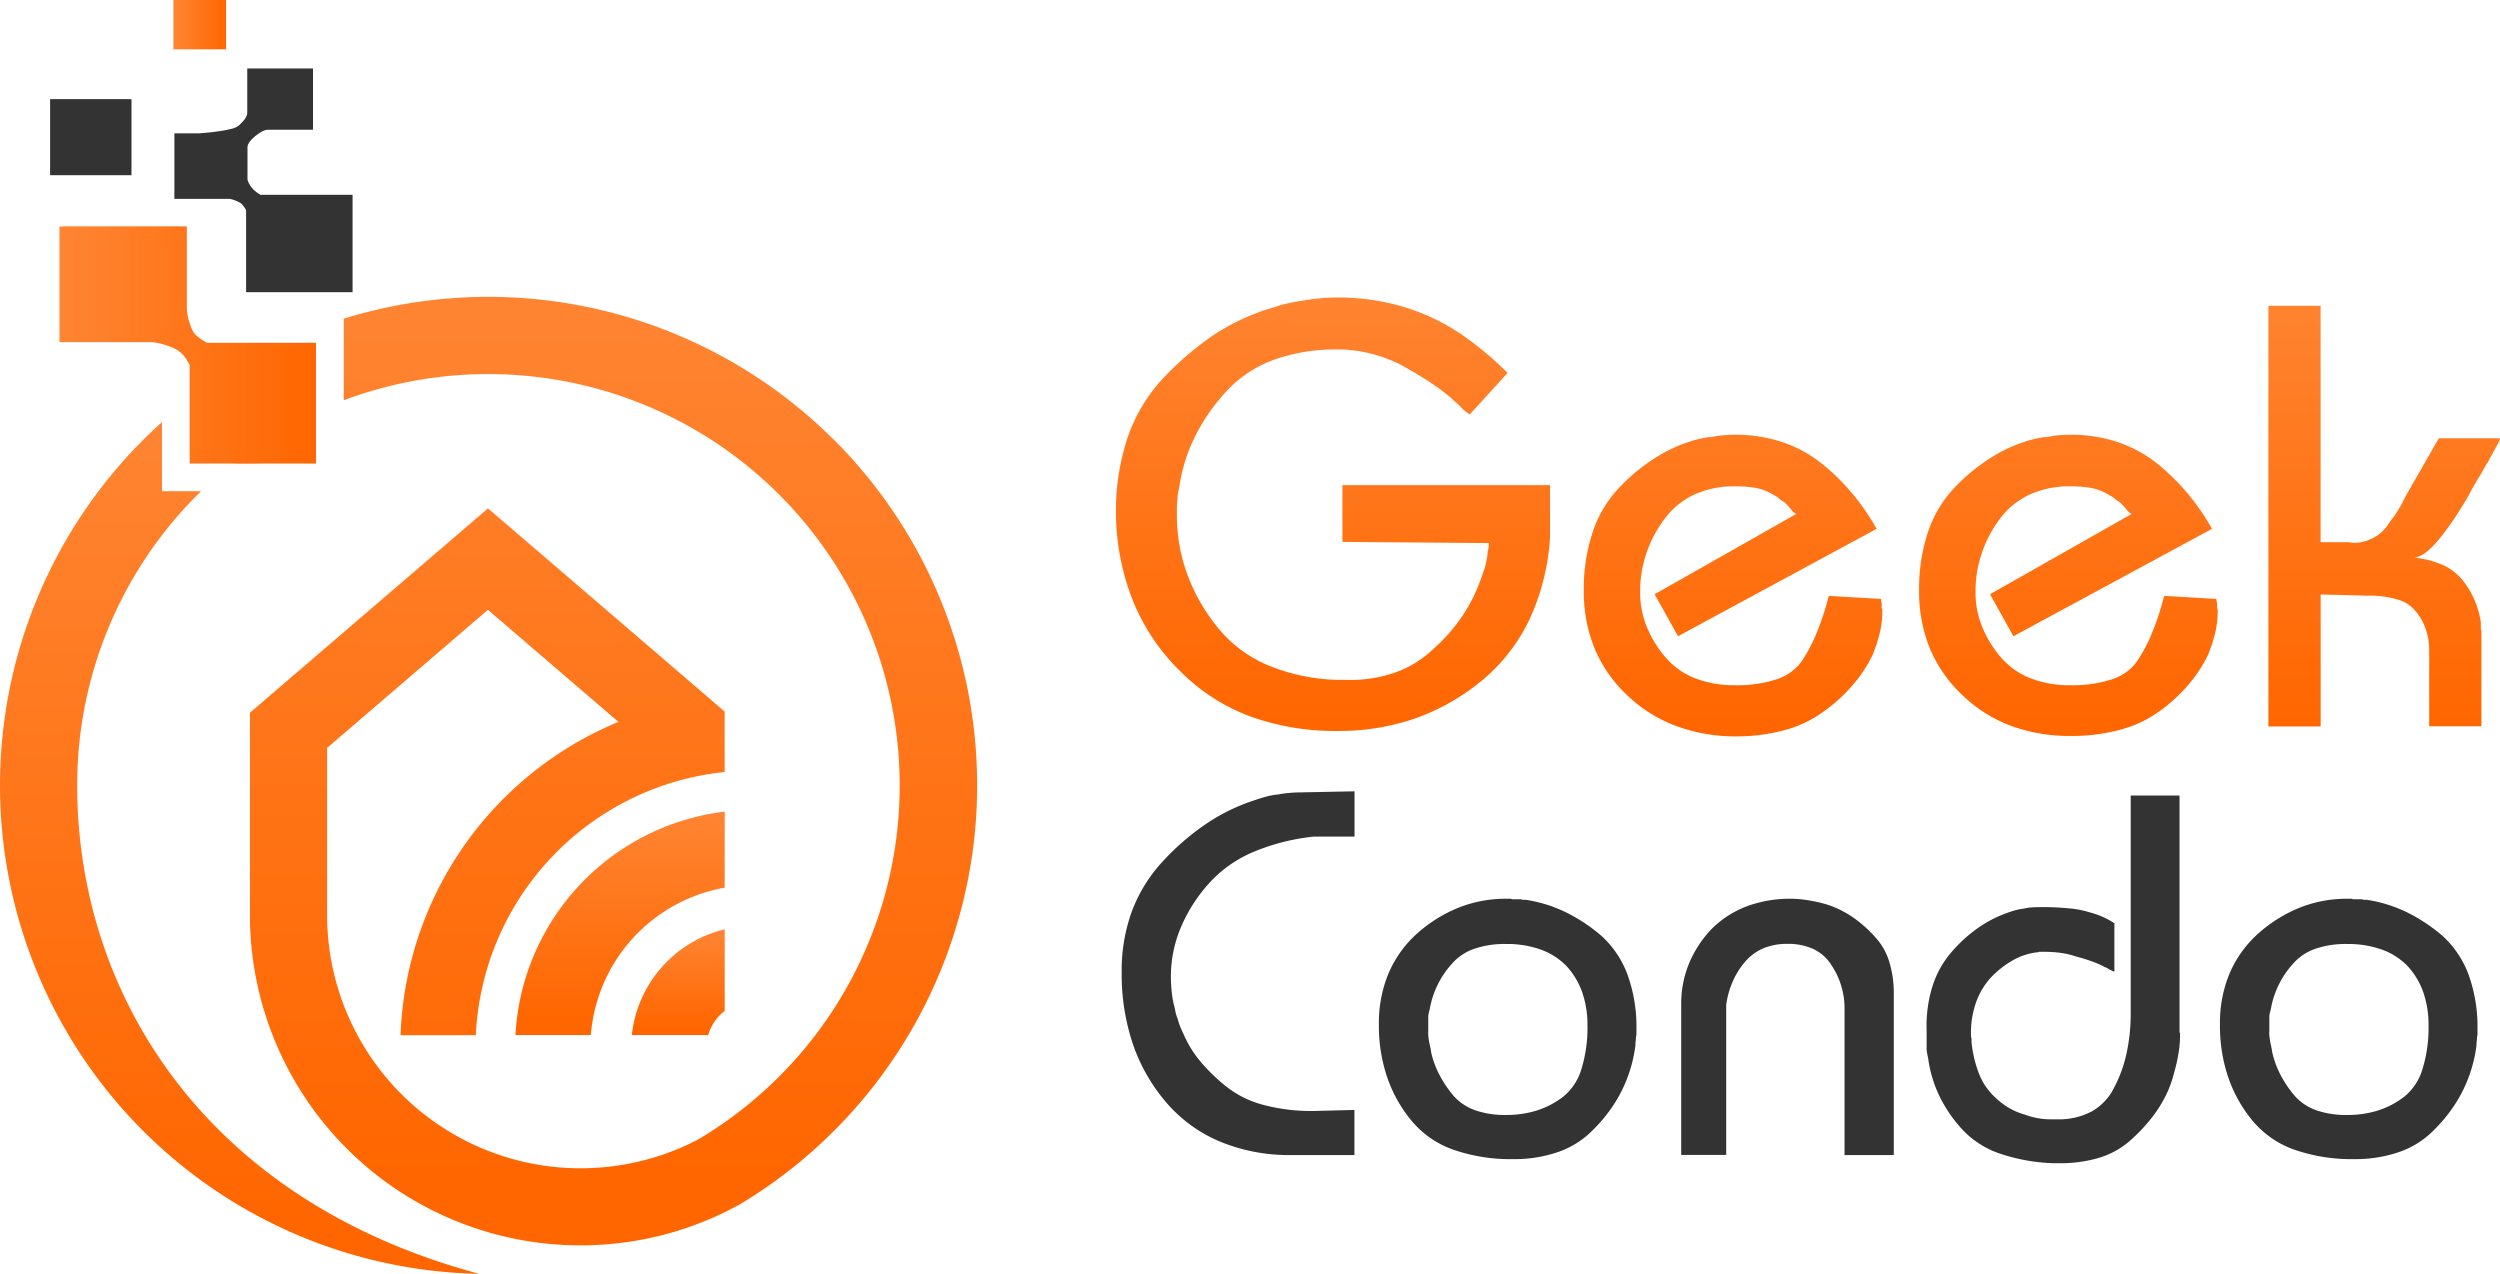<svg id="Layer_1" data-name="Layer 1" xmlns="http://www.w3.org/2000/svg" xmlns:xlink="http://www.w3.org/1999/xlink" viewBox="0 0 821.75 418.71"><defs><style>.cls-1{fill:url(#linear-gradient);}.cls-2{fill:url(#linear-gradient-2);}.cls-3{fill:url(#linear-gradient-3);}.cls-4{fill:url(#linear-gradient-4);}.cls-5{fill:#333;}.cls-6{fill:url(#linear-gradient-5);}.cls-7{fill:url(#linear-gradient-6);}.cls-8{fill:url(#linear-gradient-7);}.cls-9{fill:url(#linear-gradient-8);}.cls-10{fill:url(#linear-gradient-9);}.cls-11{fill:url(#linear-gradient-10);}</style><linearGradient id="linear-gradient" x1="438.17" y1="89.67" x2="438.17" y2="238.07" gradientUnits="userSpaceOnUse"><stop offset="0" stop-color="#ff8533"/><stop offset="1" stop-color="#f60"/></linearGradient><linearGradient id="linear-gradient-2" x1="569.71" y1="89.67" x2="569.71" y2="238.07" xlink:href="#linear-gradient"/><linearGradient id="linear-gradient-3" x1="679.96" y1="89.67" x2="679.96" y2="238.07" xlink:href="#linear-gradient"/><linearGradient id="linear-gradient-4" x1="783.69" y1="89.67" x2="783.69" y2="238.07" xlink:href="#linear-gradient"/><linearGradient id="linear-gradient-5" x1="57.01" y1="8.11" x2="74.3" y2="8.11" xlink:href="#linear-gradient"/><linearGradient id="linear-gradient-6" x1="201.67" y1="91.64" x2="201.67" y2="387.49" xlink:href="#linear-gradient"/><linearGradient id="linear-gradient-7" x1="78.75" y1="133.42" x2="78.75" y2="399.07" xlink:href="#linear-gradient"/><linearGradient id="linear-gradient-8" x1="203.82" y1="265.38" x2="203.82" y2="335.08" xlink:href="#linear-gradient"/><linearGradient id="linear-gradient-9" x1="222.94" y1="304.81" x2="222.94" y2="337.79" xlink:href="#linear-gradient"/><linearGradient id="linear-gradient-10" x1="19.55" y1="113.41" x2="103.89" y2="113.41" xlink:href="#linear-gradient"/></defs><path class="cls-1" d="M370.53,144.19a54.33,54.33,0,0,1,11-19,101,101,0,0,1,15.58-13.81,69.84,69.84,0,0,1,17-8.87c1.05-.4,2.14-.76,3.26-1.09s2.26-.69,3.45-1.08,2.13-.53,3.25-.79a31.22,31.22,0,0,1,3.26-.59c2.23-.4,4.37-.69,6.41-.89s4-.29,6-.29a75.6,75.6,0,0,1,15.58,1.57,69.47,69.47,0,0,1,27.41,12.23,109.4,109.4,0,0,1,12.82,11L483.14,136.2a7.17,7.17,0,0,1-1.48-1c-.46-.4-1-.86-1.48-1.39l-.79-.78-.79-.79a6.47,6.47,0,0,1-1-.79l-.79-.79a76.29,76.29,0,0,0-7.7-5.62q-4.14-2.66-8.87-5.23a48,48,0,0,0-9.86-3.64,43.51,43.51,0,0,0-10.65-1.29,60.22,60.22,0,0,0-21.2,3.45,39.55,39.55,0,0,0-15.48,10.36,64.17,64.17,0,0,0-10,14.3,55,55,0,0,0-5.23,15.87c-.13.92-.29,1.81-.49,2.66a11.75,11.75,0,0,0-.29,2.67,17.67,17.67,0,0,0-.2,2.66v2.46a56.52,56.52,0,0,0,3.25,19,61.46,61.46,0,0,0,9.76,17.45,42.7,42.7,0,0,0,16.47,12.72,64.16,64.16,0,0,0,23.37,5h2.57a45.48,45.48,0,0,0,16.17-2.37,34.93,34.93,0,0,0,12.81-7.89,56.48,56.48,0,0,0,9.57-10.94,53.32,53.32,0,0,0,6-12.13c.4-1.05.76-2.07,1.09-3.06a16,16,0,0,0,.69-2.86c.13-.52.23-1,.3-1.48a11.43,11.43,0,0,0,.09-1.48,7.75,7.75,0,0,0,.3-1.28,11.36,11.36,0,0,0,.1-1.48l-48.12-.39V159.47h68.23v17.16a74.65,74.65,0,0,1-6.9,27.31,59.12,59.12,0,0,1-15.78,20,72.45,72.45,0,0,1-22,12.33,76.87,76.87,0,0,1-25.15,4A82.15,82.15,0,0,1,411,235.5a63.74,63.74,0,0,1-23.08-14.89,67.82,67.82,0,0,1-15.38-22.78,79.37,79.37,0,0,1-5.72-28.5v-.39A76.14,76.14,0,0,1,370.53,144.19Z"/><path class="cls-2" d="M590.42,168.94a5.66,5.66,0,0,1-.79-.49,4,4,0,0,1-.79-.89,12.07,12.07,0,0,1-.88-1c-.33-.39-.69-.79-1.09-1.18s-.82-.56-1.28-.89a9.5,9.5,0,0,1-1.28-1.08,16.64,16.64,0,0,1-1.58-.89,12.18,12.18,0,0,0-1.77-.89,15.82,15.82,0,0,0-4.64-1.38,41.73,41.73,0,0,0-6-.39,31.16,31.16,0,0,0-13.51,2.76,25.63,25.63,0,0,0-9.76,8.08A39.76,39.76,0,0,0,541.12,182a38.23,38.23,0,0,0-2,12.22v.59a29.43,29.43,0,0,0,2.07,10.95,36.57,36.57,0,0,0,6,10,24.59,24.59,0,0,0,9.76,7.1,35.09,35.09,0,0,0,13.32,2.37,41.81,41.81,0,0,0,13.51-1.88,16.48,16.48,0,0,0,8.18-5.62,50.9,50.9,0,0,0,5-9.27,88.56,88.56,0,0,0,4-12v-.2l.2-.19v-.2l17.16,1v.69a.67.67,0,0,0,.19.49v1.68a.68.68,0,0,0,.2.49v1a28.22,28.22,0,0,1-.2,3.26,34.61,34.61,0,0,1-.59,3.45c-.13.53-.29,1.12-.49,1.78s-.36,1.25-.49,1.77-.5,1.28-.69,1.87-.43,1.22-.7,1.88a46.17,46.17,0,0,1-6.31,9.66,53,53,0,0,1-9.66,8.88,38.67,38.67,0,0,1-12.92,6.21,61,61,0,0,1-16.46,2.07A55.74,55.74,0,0,1,551,238.65a46.2,46.2,0,0,1-16-10,44.76,44.76,0,0,1-10.85-15.49,49.25,49.25,0,0,1-3.55-19,58.94,58.94,0,0,1,3-19.52,39.39,39.39,0,0,1,8.87-14.6A62.32,62.32,0,0,1,544.87,150a48.92,48.92,0,0,1,13.6-5.72c.53-.13,1-.23,1.48-.3a13.71,13.71,0,0,0,1.48-.29,9.84,9.84,0,0,0,1.48-.1c.46-.07,1-.17,1.48-.3,1.05-.13,2.07-.23,3.06-.29s1.94-.1,2.86-.1a48.71,48.71,0,0,1,15.08,2.27,42.7,42.7,0,0,1,12.92,6.8A71.4,71.4,0,0,1,608.66,162a77.39,77.39,0,0,1,8.19,11.83l-65.28,35.3-7.69-13.8Z"/><path class="cls-3" d="M700.66,168.94a6.3,6.3,0,0,1-.79-.49,4,4,0,0,1-.79-.89,12.07,12.07,0,0,1-.88-1c-.33-.39-.69-.79-1.09-1.18s-.82-.56-1.28-.89a9.5,9.5,0,0,1-1.28-1.08,16.64,16.64,0,0,1-1.58-.89,12.18,12.18,0,0,0-1.77-.89,15.82,15.82,0,0,0-4.64-1.38,41.73,41.73,0,0,0-6-.39A31.16,31.16,0,0,0,667,162.63a25.63,25.63,0,0,0-9.76,8.08A39.76,39.76,0,0,0,651.36,182a38.23,38.23,0,0,0-2,12.22v.59a29.43,29.43,0,0,0,2.07,10.95,36.57,36.57,0,0,0,6,10,24.56,24.56,0,0,0,9.77,7.1,35,35,0,0,0,13.31,2.37,41.81,41.81,0,0,0,13.51-1.88,16.48,16.48,0,0,0,8.18-5.62,50.9,50.9,0,0,0,5-9.27,88.56,88.56,0,0,0,4-12v-.2l.2-.19v-.2l17.16,1v.69a.67.67,0,0,0,.19.49v1.68a.68.68,0,0,0,.2.49v1a28.22,28.22,0,0,1-.2,3.26,34.61,34.61,0,0,1-.59,3.45c-.13.53-.29,1.12-.49,1.78s-.36,1.25-.49,1.77-.5,1.28-.69,1.87-.43,1.22-.69,1.88a47,47,0,0,1-6.31,9.66,53.41,53.41,0,0,1-9.67,8.88A38.67,38.67,0,0,1,697,239.84a61,61,0,0,1-16.46,2.07,55.74,55.74,0,0,1-19.33-3.26,46.2,46.2,0,0,1-16-10,44.76,44.76,0,0,1-10.85-15.49,49.25,49.25,0,0,1-3.55-19,58.94,58.94,0,0,1,3-19.52,39.39,39.39,0,0,1,8.87-14.6A62.6,62.6,0,0,1,655.11,150a48.92,48.92,0,0,1,13.6-5.72c.53-.13,1-.23,1.48-.3a13.71,13.71,0,0,0,1.48-.29,9.84,9.84,0,0,0,1.48-.1c.46-.07,1-.17,1.48-.3,1-.13,2.07-.23,3.06-.29s1.94-.1,2.86-.1a48.67,48.67,0,0,1,15.08,2.27,42.7,42.7,0,0,1,12.92,6.8A71.4,71.4,0,0,1,718.9,162a77.39,77.39,0,0,1,8.19,11.83l-65.28,35.3-7.69-13.8Z"/><path class="cls-4" d="M762.78,100.51v77.7h9.27a9.23,9.23,0,0,0,3.55.1,14.11,14.11,0,0,0,3.15-.89,12.45,12.45,0,0,0,3.06-1.68,14.31,14.31,0,0,0,2.86-2.86,20.84,20.84,0,0,1,1.38-2c.53-.65,1.05-1.38,1.58-2.17s1-1.67,1.58-2.66,1-2,1.58-3.06l10.84-18.93h20.12a6.33,6.33,0,0,1-.5,1.38l-.49,1a6.25,6.25,0,0,0-.59,1.08,2.61,2.61,0,0,1-.59.89,5.62,5.62,0,0,1-.49,1.08c-.2.33-.37.63-.5.89a6.3,6.3,0,0,0-.59,1.09,2.57,2.57,0,0,1-.59.88c-.53.92-1,1.81-1.48,2.67s-1,1.67-1.48,2.46-1,1.78-1.48,2.56-.89,1.58-1.28,2.37q-2.37,4.14-4.73,7.69t-4.74,6.51a30.37,30.37,0,0,1-4.43,4.64,9.66,9.66,0,0,1-4,2.07,30.66,30.66,0,0,1,9.08,2.36,17.64,17.64,0,0,1,6.5,4.93,28.21,28.21,0,0,1,4,6.61,30.65,30.65,0,0,1,2.07,7.2v2.36a.56.56,0,0,0,.19.4v31.55H798.48V213.9a22.13,22.13,0,0,0-1.09-7,17.53,17.53,0,0,0-3.25-5.82,11.38,11.38,0,0,0-6-4,32.67,32.67,0,0,0-9.76-1.28l-15.58-.39v43.38H745.62V100.51Z"/><path class="cls-5" d="M372.1,299.42A49.68,49.68,0,0,1,382.33,283a81,81,0,0,1,14.49-12.44A62.48,62.48,0,0,1,412.5,263c1.25-.45,2.53-.85,3.84-1.19a23.2,23.2,0,0,1,3.83-.68q1.88-.35,3.84-.51c1.3-.12,2.58-.17,3.83-.17l17.39-.35V275H431.76a70,70,0,0,0-20.37,5.29,41.12,41.12,0,0,0-14.74,10.91,51.43,51.43,0,0,0-8.78,14.31,41.62,41.62,0,0,0-3,15.52c0,1.13.06,2.44.17,3.92a39.89,39.89,0,0,0,.68,4.77c.23.79.43,1.65.6,2.56a12,12,0,0,0,.76,2.55,20.88,20.88,0,0,0,.86,2.64c.34.86.74,1.74,1.19,2.65a36,36,0,0,0,5.63,9,58,58,0,0,0,8.52,8.18,33.22,33.22,0,0,0,12,5.88,61.78,61.78,0,0,0,16.45,2l13.47-.34v14.83H423.75a59.16,59.16,0,0,1-23.35-4.69,47.39,47.39,0,0,1-17.39-13,58.55,58.55,0,0,1-10.73-19.09,71.73,71.73,0,0,1-3.58-23.18v-.34A56.35,56.35,0,0,1,372.1,299.42Z"/><path class="cls-5" d="M456.48,319.79A37.1,37.1,0,0,1,466,306.67a46.82,46.82,0,0,1,13.72-8.44A41.91,41.91,0,0,1,495,295.42h1.53a1.74,1.74,0,0,0,.77.17h2.64a1.74,1.74,0,0,0,.77.17h.77a45.88,45.88,0,0,1,13,4,55.73,55.73,0,0,1,12,7.93,32.45,32.45,0,0,1,8.52,12.78,50.6,50.6,0,0,1,2.9,17.9v1.36a3.9,3.9,0,0,1-.17,1.2,10.35,10.35,0,0,1-.09,1.36,12.55,12.55,0,0,0-.08,1.36c-.12.92-.26,1.82-.43,2.73s-.37,1.82-.59,2.73a46.61,46.61,0,0,1-4.69,11.68,49.42,49.42,0,0,1-8.1,10.48,29.54,29.54,0,0,1-11.42,7.33A43.65,43.65,0,0,1,497.55,381a57.24,57.24,0,0,1-20-3.15,31.47,31.47,0,0,1-13.72-9.63,45.27,45.27,0,0,1-7.93-14.32A52.5,52.5,0,0,1,453.24,337v-.34A42.17,42.17,0,0,1,456.48,319.79Zm12.95,19.35a16.74,16.74,0,0,0,.17,2.3c.11.79.26,1.56.43,2.3s.31,1.51.42,2.3a30.31,30.31,0,0,0,2.73,7.33,37.63,37.63,0,0,0,4.6,6.82,17.25,17.25,0,0,0,7.16,4.77A29.77,29.77,0,0,0,495,366.49,33.4,33.4,0,0,0,505.23,365a28,28,0,0,0,8.69-4.6,18.42,18.42,0,0,0,5.88-8.95,46.14,46.14,0,0,0,2-14.4,32.46,32.46,0,0,0-1.71-10.83,24.91,24.91,0,0,0-5.11-8.6,22.1,22.1,0,0,0-8.44-5.46,32.75,32.75,0,0,0-11.5-1.87,30.83,30.83,0,0,0-10.57,1.62,17.11,17.11,0,0,0-7.33,5,29.83,29.83,0,0,0-4.69,7,29.46,29.46,0,0,0-2.47,7.67c-.11.46-.23.91-.34,1.37a5.76,5.76,0,0,0-.17,1.36v4.86Z"/><path class="cls-5" d="M552.61,330A34.78,34.78,0,0,1,555,317.15a37.32,37.32,0,0,1,7.16-11.33,32.8,32.8,0,0,1,11.59-7.76,40.85,40.85,0,0,1,15.17-2.64,29.81,29.81,0,0,1,3,.17c1.07.11,2.24.28,3.49.51s2.53.51,3.83.85a29.73,29.73,0,0,1,4,1.37,34,34,0,0,1,6.82,3.92,42.55,42.55,0,0,1,6.31,5.79,20.79,20.79,0,0,1,4.6,8A35.72,35.72,0,0,1,622.49,327v52.67H606.3V331.38a25.43,25.43,0,0,0-4.43-14.32,14,14,0,0,0-5.8-5.11,19.74,19.74,0,0,0-8.52-1.7,20,20,0,0,0-8.1,1.53,16.44,16.44,0,0,0-6.05,4.6,25.5,25.5,0,0,0-4,6.57,28.9,28.9,0,0,0-2,7.41v49.26H552.61Z"/><path class="cls-5" d="M716.41,261.5v77.72a.48.48,0,0,0,.17.34v1.2a30.74,30.74,0,0,1-.26,3.75c-.17,1.36-.42,2.84-.76,4.43s-.74,3-1.2,4.69a37.73,37.73,0,0,1-1.7,4.85,42.45,42.45,0,0,1-5.2,8.7,56.4,56.4,0,0,1-7.41,7.84A27.34,27.34,0,0,1,690,380.56a44.55,44.55,0,0,1-13.13,1.79h-2a61.15,61.15,0,0,1-17.73-3.24,30,30,0,0,1-12.27-8,45.53,45.53,0,0,1-7.5-11.08,41.22,41.22,0,0,1-3.58-12.1c-.11-.57-.23-1.14-.34-1.71a8.91,8.91,0,0,1-.17-1.7v-5.8a43.68,43.68,0,0,1,1.88-14.4,31.85,31.85,0,0,1,6.13-11.17,48,48,0,0,1,8.69-8,39.8,39.8,0,0,1,9.38-4.94c.91-.34,1.84-.65,2.81-.94a17.27,17.27,0,0,1,3-.59,15.35,15.35,0,0,1,2.82-.43c1-.06,1.9-.08,2.81-.08a92.28,92.28,0,0,1,9.46.42,32.09,32.09,0,0,1,6.56,1.28,28.66,28.66,0,0,1,4.6,1.62,25.13,25.13,0,0,1,3.58,2v15.85a1.47,1.47,0,0,1-.77-.26,4.39,4.39,0,0,0-.93-.42,2.24,2.24,0,0,0-.51-.34,2.12,2.12,0,0,1-.52-.34,1.07,1.07,0,0,1-.59-.17,5.35,5.35,0,0,0-.6-.34,32.31,32.31,0,0,0-3.92-1.62q-2.22-.78-4.77-1.45a28,28,0,0,0-5.11-1.2,40,40,0,0,0-5.12-.34h-2a.48.48,0,0,1-.34.17h-.35a21.22,21.22,0,0,0-7.75,2.56,31.85,31.85,0,0,0-7.07,5.46,24,24,0,0,0-5,8.09,29.59,29.59,0,0,0-1.79,10.65v1a.46.46,0,0,0,.17.34v1.36a40.61,40.61,0,0,0,2.3,10,21,21,0,0,0,4.18,6.91,26.55,26.55,0,0,0,5.28,4.43,21.58,21.58,0,0,0,5.8,2.55,22.93,22.93,0,0,0,2.81.86,24.92,24.92,0,0,0,2.81.51,22,22,0,0,0,2.64.17h2.47a23,23,0,0,0,11.17-2.56,18.07,18.07,0,0,0,7.41-7.84,44.1,44.1,0,0,0,4.09-11.25,61.15,61.15,0,0,0,1.37-13.29V261.5Z"/><path class="cls-5" d="M732.94,319.79a37.13,37.13,0,0,1,9.55-13.12,46.69,46.69,0,0,1,13.72-8.44,41.86,41.86,0,0,1,15.25-2.81H773a1.7,1.7,0,0,0,.76.17h2.65a1.7,1.7,0,0,0,.76.17h.77a46,46,0,0,1,13,4,56,56,0,0,1,12,7.93,32.56,32.56,0,0,1,8.52,12.78,50.6,50.6,0,0,1,2.89,17.9v1.36a3.62,3.62,0,0,1-.17,1.2,10.34,10.34,0,0,1-.08,1.36,10.47,10.47,0,0,0-.09,1.36c-.11.92-.25,1.82-.42,2.73s-.37,1.82-.6,2.73a45.86,45.86,0,0,1-4.69,11.68,49.69,49.69,0,0,1-8.09,10.48,29.54,29.54,0,0,1-11.42,7.33A43.69,43.69,0,0,1,774,381a57.3,57.3,0,0,1-20-3.15,31.53,31.53,0,0,1-13.72-9.63,45.47,45.47,0,0,1-7.93-14.32A52.5,52.5,0,0,1,729.7,337v-.34A42.17,42.17,0,0,1,732.94,319.79Zm12.95,19.35a15.35,15.35,0,0,0,.18,2.3c.11.79.25,1.56.42,2.3s.31,1.51.43,2.3a30.27,30.27,0,0,0,2.72,7.33,37.69,37.69,0,0,0,4.61,6.82,17.18,17.18,0,0,0,7.16,4.77,29.71,29.71,0,0,0,10.05,1.53A33.31,33.31,0,0,0,781.69,365a27.81,27.81,0,0,0,8.69-4.6,18.42,18.42,0,0,0,5.88-8.95,45.84,45.84,0,0,0,2-14.4,32.72,32.72,0,0,0-1.7-10.83,24.93,24.93,0,0,0-5.12-8.6,22.06,22.06,0,0,0-8.43-5.46,32.85,32.85,0,0,0-11.51-1.87,30.87,30.87,0,0,0-10.57,1.62,17.14,17.14,0,0,0-7.32,5,29.58,29.58,0,0,0-7.16,14.66c-.12.46-.23.91-.34,1.37a5.3,5.3,0,0,0-.18,1.36v4.86Z"/><path class="cls-6" d="M57,0H74.3c0,5.41,0,10.81,0,16.22q-8.64,0-17.29,0C57,10.81,57,5.41,57,0Z"/><path class="cls-5" d="M16.47,32.58c8.92,0,17.83,0,26.75,0v25H16.47Z"/><path class="cls-7" d="M274.14,144.61A160.8,160.8,0,0,0,113,104.75v26.81A135.26,135.26,0,0,1,229.56,374.5a82.44,82.44,0,0,1-18.15,6.95h-.06a83.31,83.31,0,0,1-103.83-80.2v-.07h0v-.06h0v-3.52c0-11.67,0-44.23,0-51.76l52.86-45.39,42.06,36.12.11.09.47.4.27.22a116,116,0,0,0-71.63,103h24.74a91.27,91.27,0,0,1,81.79-86.52V233.9L233,229.42l-64.37-55.26-8.23-7.06-8.22,7.06L86.63,230.43l-4.46,3.83v66.45h0v2.41h0A108.67,108.67,0,0,0,217.6,406h0a107.56,107.56,0,0,0,25.08-9.86l.06,0a160.61,160.61,0,0,0,31.41-251.57Z"/><path class="cls-8" d="M25.37,258.16A134.8,134.8,0,0,1,65,162.54l1.1-1.08H53.24V138.73c-2.11,1.91-4.19,3.86-6.2,5.88a160.58,160.58,0,0,0,110.47,274.1C67,394.45,25.37,326.33,25.37,258.16Z"/><path class="cls-9" d="M238.21,266.78a78.25,78.25,0,0,0-68.78,73.45H194.2a53.54,53.54,0,0,1,44-48.46Z"/><path class="cls-10" d="M232.79,340.23a15.42,15.42,0,0,1,3.9-6.63,15.79,15.79,0,0,1,1.52-1.32V305.47a40.16,40.16,0,0,0-30.53,34.76Z"/><path class="cls-11" d="M61.41,74.41q0,13.52,0,27a16.6,16.6,0,0,0,1.19,5.45,7.28,7.28,0,0,0,1.86,3.34A20,20,0,0,0,68,112.68h35.86v39.69H85.51c-3.09.06-6.18.07-9.27,0H62.34V119.94a15.61,15.61,0,0,0-.89-1.53,9.47,9.47,0,0,0-4.08-3.82,22.57,22.57,0,0,0-7.49-2.13H19.55v-38h1.17v-.07Q41.06,74.38,61.41,74.41Z"/><path class="cls-5" d="M80.89,69.05a11.71,11.71,0,0,0-1.58-2.17,12.38,12.38,0,0,0-3.76-1.52H57.32V43.82h8.11a79.2,79.2,0,0,0,8.82-1.06c1.55-.35,3.26-.57,4.44-1.69s2.39-2.31,2.58-3.85V22.51h21.62c0,6.72,0,13.43,0,20.14H88c-1.54.11-2.83,1.15-4,2-1.27,1.13-2.86,2.46-2.65,4.29,0,3.36,0,6.73,0,10.1a7.7,7.7,0,0,0,2.68,3.89,8.61,8.61,0,0,0,1.62,1.11h30.24v32h-35Z"/></svg>